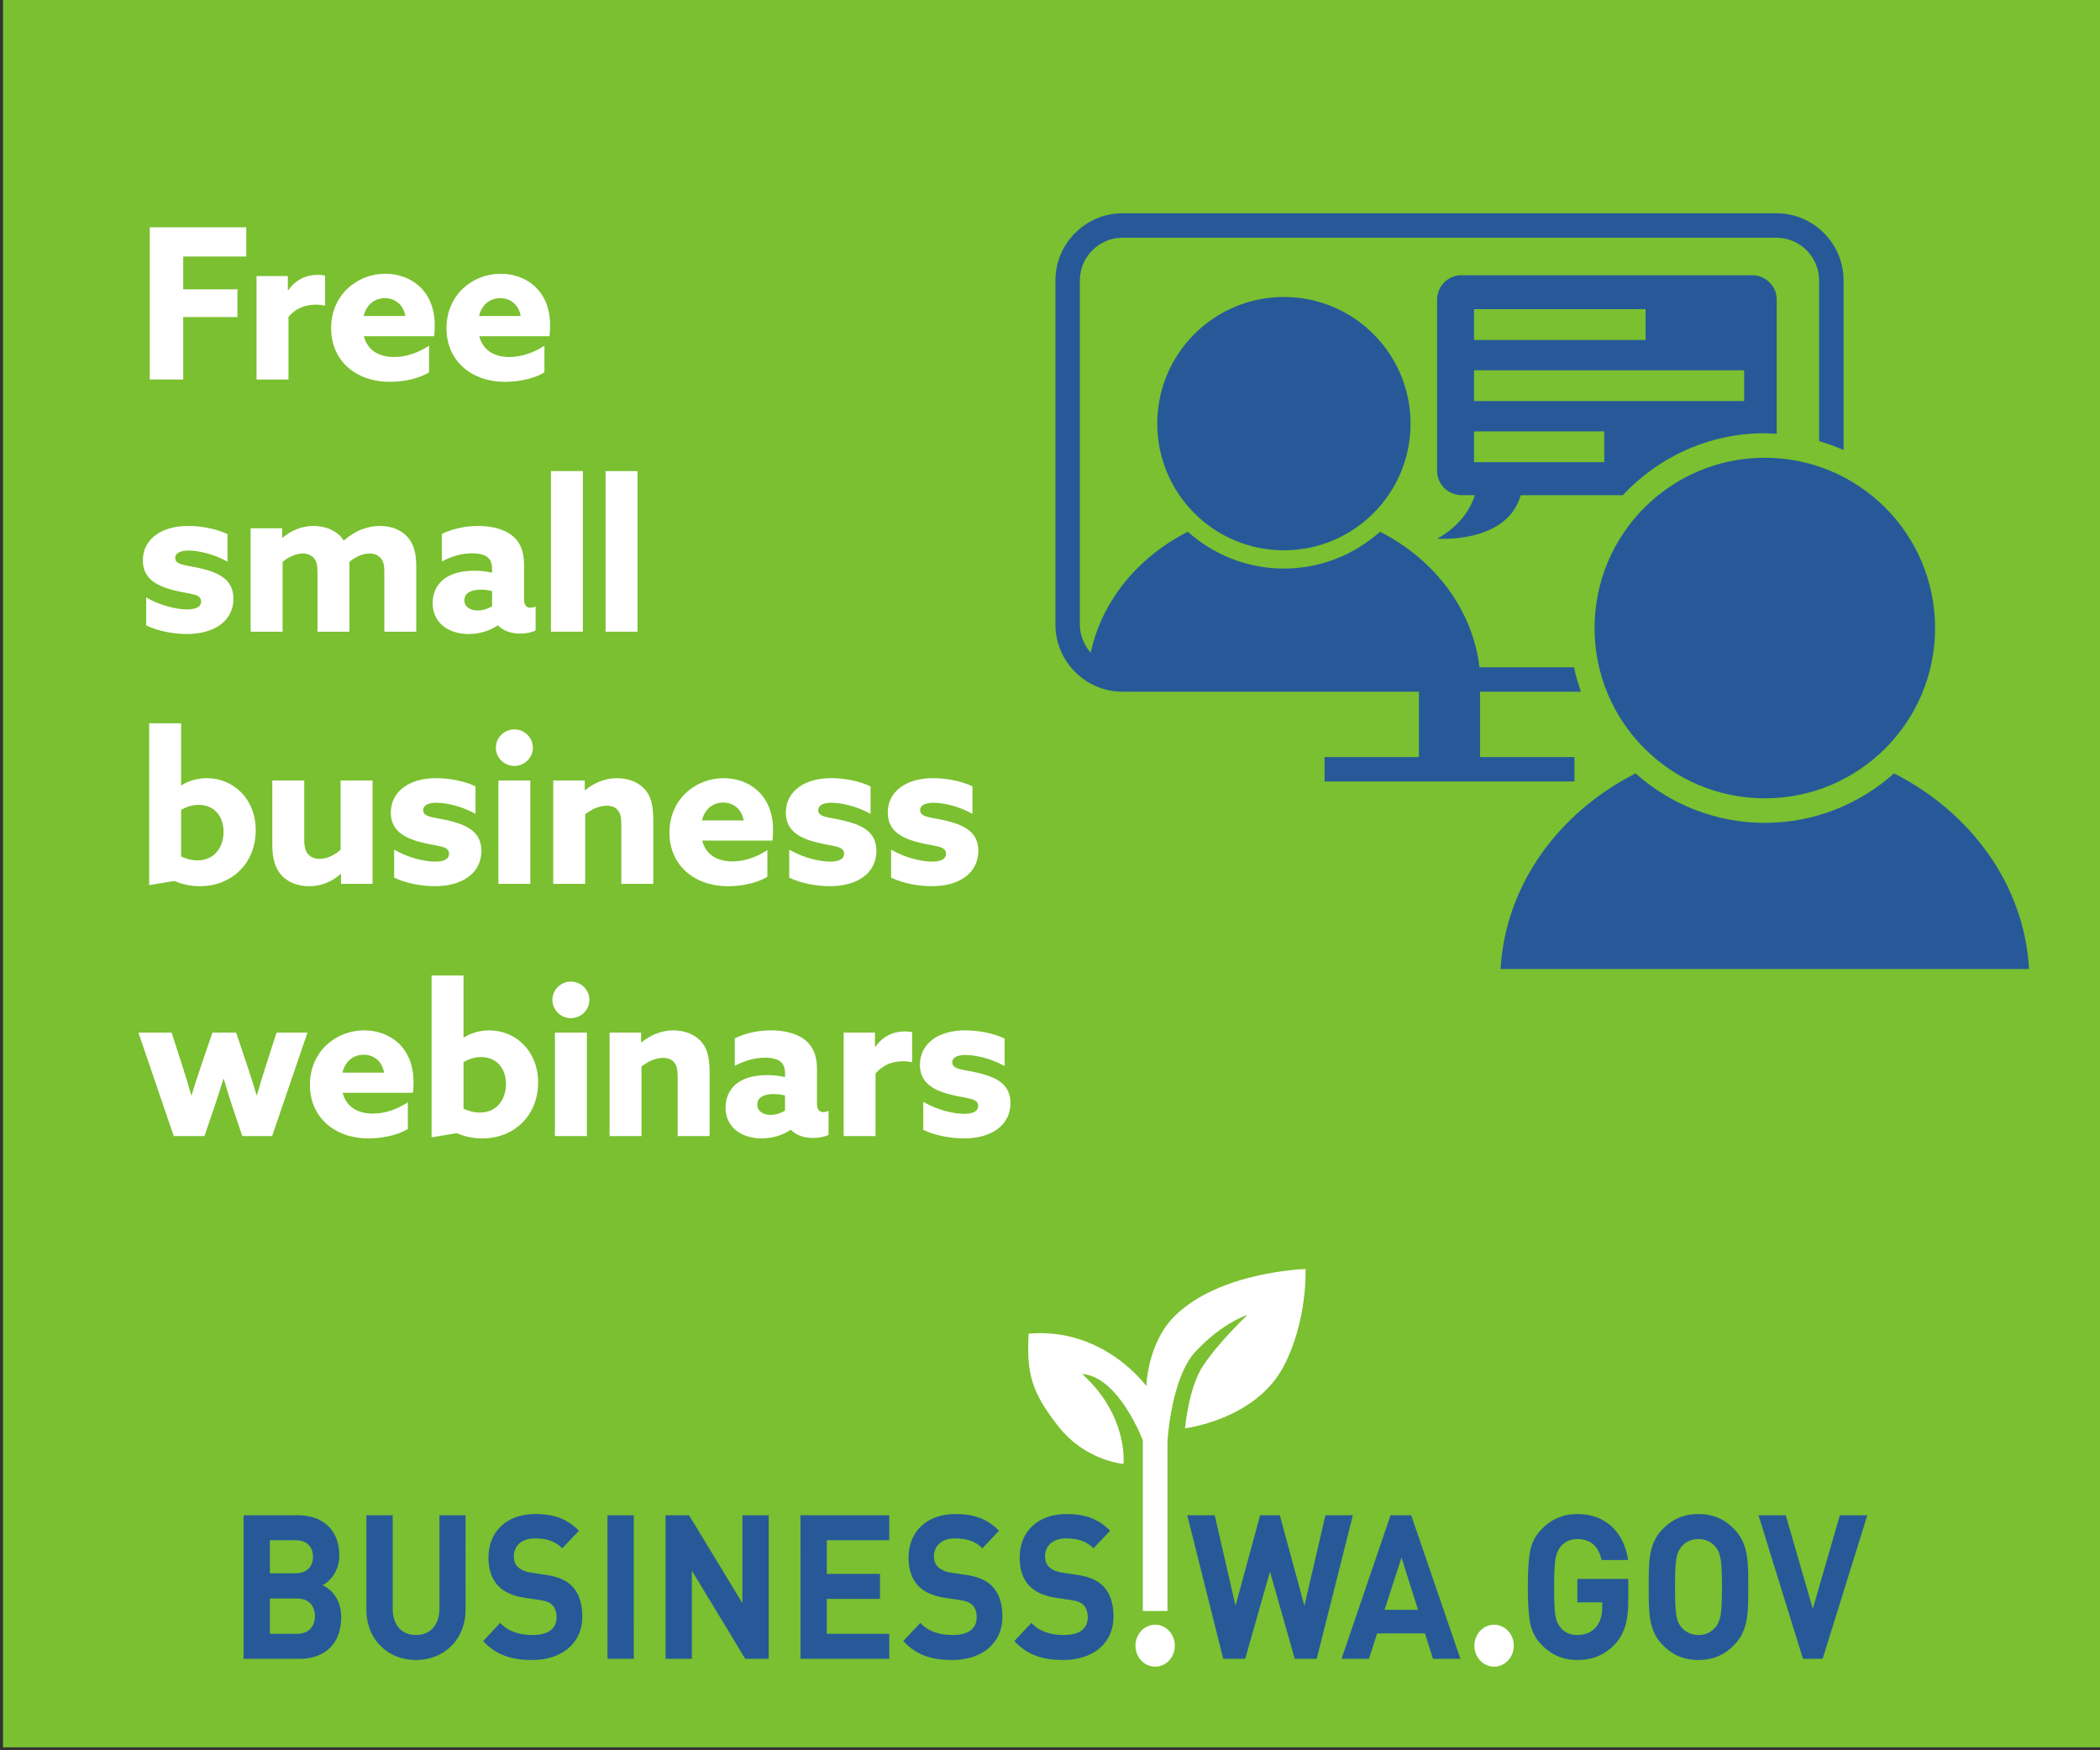 <?xml version="1.0" encoding="UTF-8" standalone="no"?>
<!-- Created with Inkscape (http://www.inkscape.org/) -->

<svg
   width="63.5mm"
   height="52.917mm"
   viewBox="0 0 63.5 52.917"
   version="1.1"
   id="svg5"
   inkscape:version="1.1 (c68e22c387, 2021-05-23)"
   sodipodi:docname="WorkshopSidebar.svg"
   xmlns:inkscape="http://www.inkscape.org/namespaces/inkscape"
   xmlns:sodipodi="http://sodipodi.sourceforge.net/DTD/sodipodi-0.dtd"
   xmlns="http://www.w3.org/2000/svg"
   xmlns:svg="http://www.w3.org/2000/svg">
  <rect x="0" y="0" width="63.5" height="52.917" fill="#333333" stroke="none"/>
  <sodipodi:namedview
     id="namedview7"
     pagecolor="#ffffff"
     bordercolor="#666666"
     borderopacity="1.0"
     inkscape:pageshadow="2"
     inkscape:pageopacity="0.0"
     inkscape:pagecheckerboard="0"
     inkscape:document-units="mm"
     showgrid="false"
     inkscape:zoom="0.67081229"
     inkscape:cx="113.29548"
     inkscape:cy="108.07792"
     inkscape:window-width="1637"
     inkscape:window-height="1359"
     inkscape:window-x="3649"
     inkscape:window-y="53"
     inkscape:window-maximized="0"
     inkscape:current-layer="layer1" />
  <defs
     id="defs2">
    <clipPath
       clipPathUnits="userSpaceOnUse"
       id="clipPath5057">
      <path
         d="M 0,612 H 1008 V 0 H 0 Z"
         id="path5055"
         inkscape:connector-curvature="0" />
    </clipPath>
    <clipPath
       clipPathUnits="userSpaceOnUse"
       id="clipPath5483">
      <path
         d="M 0,612 H 1008 V 0 H 0 Z"
         id="path5481"
         inkscape:connector-curvature="0" />
    </clipPath>
  </defs>
  <g
     inkscape:label="Layer 1"
     inkscape:groupmode="layer"
     id="layer1"
     transform="translate(-74.744,-119.872)">
    <g
       style="display:inline"
       id="layer1-9"
       inkscape:label="Layer 1"
       transform="translate(1.878,52.783)">
      <g
         transform="matrix(0.353,0,0,-0.353,-71.967,262.645)"
         id="g5053"
         clip-path="url(#clipPath5057)">
        <path
           d="m 410.55,404.33 h 180 v 150 h -180 z"
           style="fill:#7ac030;fill-opacity:1;fill-rule:nonzero;stroke:none"
           id="path5209"
           inkscape:connector-curvature="0" />
      </g>
      <g
         transform="matrix(0.353,0,0,-0.353,-155.31,260.755)"
         id="g5477">
        <g
           id="g8092">
          <g
             id="g5479"
             clip-path="url(#clipPath5483)">
            <g
               id="g5639"
               transform="translate(602.501,161.761)" />
            <g
               id="g5707"
               transform="translate(417.174,476.602)" />
            <g
               id="g5711"
               transform="translate(422.383,474.935)" />
            <g
               id="g5715"
               transform="translate(435.998,476.386)" />
            <g
               id="g5719"
               transform="translate(442.182,475.294)" />
            <g
               id="g5727"
               transform="translate(457.313,474.323)" />
            <g
               id="g5731"
               transform="translate(465.521,473.543)" />
            <g
               id="g5735"
               transform="translate(468.607,474.935)" />
            <g
               id="g5741"
               transform="translate(477.727,478.88)" />
            <g
               id="g5745"
               transform="translate(488.621,476.602)" />
            <g
               id="g5749"
               transform="translate(491.25,474.935)" />
            <g
               id="g5753"
               transform="translate(497.094,474.935)" />
            <g
               id="g5757"
               transform="translate(395.264,466.88)" />
            <g
               id="g5761"
               transform="translate(409.313,464.602)" />
            <g
               id="g5765"
               transform="translate(414.81,462.323)" />
            <g
               id="g5771"
               transform="translate(422.264,466.88)" />
            <g
               id="g5775"
               transform="translate(432.306,463.294)" />
            <g
               id="g5779"
               transform="translate(435.679,466.88)" />
            <g
               id="g5783"
               transform="translate(440.264,462.935)" />
            <g
               id="g5787"
               transform="translate(395.912,424.621)" />
            <g
               id="g5791"
               transform="translate(402.043,421.838)" />
            <g
               id="g5795"
               transform="translate(410.562,419.56)" />
            <g
               id="g5799"
               transform="translate(417.174,419.56)" />
            <g
               id="g5803"
               transform="translate(422.383,417.893)" />
            <g
               id="g5807"
               transform="translate(435.998,419.344)" />
            <g
               id="g5811"
               transform="translate(442.182,418.252)" />
            <g
               id="g5819"
               transform="translate(457.313,417.281)" />
            <g
               id="g5823"
               transform="translate(465.521,416.501)" />
            <g
               id="g5827"
               transform="translate(468.607,417.893)" />
            <g
               id="g5833"
               transform="translate(477.727,421.838)" />
            <g
               id="g5837"
               transform="translate(488.621,419.56)" />
            <g
               id="g5841"
               transform="translate(491.25,417.893)" />
            <g
               id="g5845"
               transform="translate(497.094,417.893)" />
            <g
               id="g5849"
               transform="translate(395.264,409.838)" />
            <g
               id="g5853"
               transform="translate(409.313,407.56)" />
            <g
               id="g5857"
               transform="translate(414.81,405.281)" />
            <g
               id="g5863"
               transform="translate(422.264,409.838)" />
            <g
               id="g5867"
               transform="translate(432.306,406.252)" />
            <g
               id="g5871"
               transform="translate(435.679,409.838)" />
            <g
               id="g5875"
               transform="translate(440.264,405.893)" />
            <g
               id="g5879"
               transform="translate(185.01,115.409)" />
            <g
               id="g5883"
               transform="translate(192.258,115.069)" />
            <g
               id="g5887"
               transform="translate(198.428,115.069)" />
            <g
               id="g5891"
               transform="translate(206.408,116.208)" />
            <g
               id="g5895"
               transform="translate(214.938,114.569)" />
            <g
               id="g5899"
               transform="translate(219.998,115.069)" />
            <g
               id="g5903"
               transform="translate(226.168,115.069)" />
            <g
               id="g5907"
               transform="translate(659.222,529.162)">
              <path
                 d="M 0,0 H 8.265 V -2.503 H 2.862 V -5.312 H 7.508 V -7.688 H 2.862 v -5.348 H 0 Z"
                 style="fill:#ffffff;fill-opacity:1;fill-rule:nonzero;stroke:none"
                 id="path5909"
                 inkscape:connector-curvature="0" />
            </g>
            <g
               id="g5911"
               transform="translate(668.366,524.984)">
              <path
                 d="m 0,0 h 2.683 v -1.188 l 0.036,-0.018 c 0.612,0.864 1.475,1.314 2.574,1.314 0.181,0 0.378,-0.018 0.576,-0.072 v -2.575 c -0.216,0.055 -0.486,0.091 -0.738,0.091 -0.954,0 -1.746,-0.288 -2.395,-1.045 V -8.858 H 0 Z"
                 style="fill:#ffffff;fill-opacity:1;fill-rule:nonzero;stroke:none"
                 id="path5913"
                 inkscape:connector-curvature="0" />
            </g>
            <g
               id="g5915"
               transform="translate(681.11,521.563)">
              <path
                 d="M 0,0 C -0.161,0.955 -0.864,1.531 -1.746,1.531 -2.593,1.531 -3.331,1.008 -3.564,0 Z m -3.547,-1.729 c 0.307,-1.224 1.315,-1.782 2.575,-1.782 0.991,0 2.071,0.342 3.007,0.972 v -2.286 c -0.864,-0.54 -2.196,-0.811 -3.367,-0.811 -2.917,0 -5.023,1.819 -5.023,4.592 0,2.827 2.196,4.663 4.645,4.663 2.179,0 4.231,-1.44 4.231,-4.411 0,-0.306 -0.018,-0.702 -0.054,-0.937 z"
                 style="fill:#ffffff;fill-opacity:1;fill-rule:nonzero;stroke:none"
                 id="path5917"
                 inkscape:connector-curvature="0" />
            </g>
            <g
               id="g5919"
               transform="translate(690.992,521.563)">
              <path
                 d="M 0,0 C -0.162,0.955 -0.864,1.531 -1.746,1.531 -2.593,1.531 -3.33,1.008 -3.564,0 Z m -3.547,-1.729 c 0.307,-1.224 1.315,-1.782 2.575,-1.782 0.991,0 2.071,0.342 3.007,0.972 v -2.286 c -0.864,-0.54 -2.197,-0.811 -3.367,-0.811 -2.917,0 -5.023,1.819 -5.023,4.592 0,2.827 2.196,4.663 4.645,4.663 2.179,0 4.231,-1.44 4.231,-4.411 0,-0.306 -0.018,-0.702 -0.054,-0.937 z"
                 style="fill:#ffffff;fill-opacity:1;fill-rule:nonzero;stroke:none"
                 id="path5921"
                 inkscape:connector-curvature="0" />
            </g>
            <g
               id="g5923"
               transform="translate(658.915,497.461)">
              <path
                 d="M 0,0 C 1.225,-0.72 2.647,-1.026 3.493,-1.026 4.25,-1.026 4.7,-0.829 4.7,-0.342 4.7,0.342 3.71,0.27 2.377,0.612 0.702,1.026 -0.288,1.729 -0.288,3.187 -0.27,5.06 1.387,6.122 3.583,6.122 4.646,6.122 5.96,5.906 6.969,5.419 V 3.061 C 5.798,3.727 4.43,4.015 3.638,4.015 2.917,4.015 2.485,3.799 2.485,3.385 2.485,2.737 3.439,2.791 4.754,2.467 6.446,2.052 7.473,1.404 7.473,-0.126 7.455,-2.071 5.762,-3.133 3.493,-3.133 2.431,-3.133 1.062,-2.917 0,-2.395 Z"
                 style="fill:#ffffff;fill-opacity:1;fill-rule:nonzero;stroke:none"
                 id="path5925"
                 inkscape:connector-curvature="0" />
            </g>
            <g
               id="g5927"
               transform="translate(679.312,499.64)">
              <path
                 d="M 0,0 C 0,0.666 -0.108,0.972 -0.324,1.206 -0.576,1.476 -0.9,1.584 -1.261,1.584 -1.891,1.584 -2.539,1.26 -3.007,0.846 -2.989,0.72 -2.989,0.576 -2.989,0.45 V -5.114 H -5.726 V 0 c 0,0.594 -0.09,0.954 -0.324,1.206 -0.252,0.27 -0.576,0.378 -0.936,0.378 -0.63,0 -1.279,-0.342 -1.729,-0.72 v -5.978 h -2.736 v 8.859 h 2.7 V 2.953 l 0.036,-0.018 c 0.685,0.576 1.585,1.008 2.665,1.008 0.954,0 2.053,-0.378 2.574,-1.26 0.955,0.846 1.999,1.26 3.116,1.26 0.99,0 1.764,-0.342 2.287,-0.882 C 2.484,2.484 2.736,1.71 2.736,0.45 V -5.114 H 0 Z"
                 style="fill:#ffffff;fill-opacity:1;fill-rule:nonzero;stroke:none"
                 id="path5929"
                 inkscape:connector-curvature="0" />
            </g>
            <g
               id="g5931"
               transform="translate(688.544,498.001)">
              <path
                 d="m 0,0 c -0.288,0.09 -0.684,0.126 -0.972,0.126 -0.702,0 -1.404,-0.216 -1.404,-0.9 0,-0.577 0.504,-0.883 1.134,-0.883 0.469,0 0.919,0.162 1.242,0.361 z m 0.469,-2.935 c -0.576,-0.414 -1.459,-0.738 -2.467,-0.738 -0.757,0 -1.477,0.18 -2.053,0.576 -0.648,0.45 -1.044,1.152 -1.044,2.071 0,0.972 0.449,1.71 1.08,2.142 0.684,0.468 1.567,0.631 2.485,0.631 0.522,0 1.045,-0.055 1.53,-0.163 v 0.343 c 0,0.431 -0.144,0.756 -0.342,0.936 -0.252,0.234 -0.72,0.378 -1.368,0.378 -0.99,0 -1.891,-0.324 -2.593,-0.702 v 2.358 c 0.72,0.36 1.801,0.685 3.097,0.685 1.188,0 2.251,-0.27 2.953,-0.847 0.666,-0.54 0.99,-1.332 0.99,-2.448 V -0.72 c 0,-0.414 0.162,-0.702 0.54,-0.702 0.144,0 0.306,0.035 0.451,0.108 v -2.053 c -0.307,-0.162 -0.792,-0.27 -1.315,-0.27 -0.721,0 -1.423,0.198 -1.908,0.702 z"
                 style="fill:#ffffff;fill-opacity:1;fill-rule:nonzero;stroke:none"
                 id="path5933"
                 inkscape:connector-curvature="0" />
            </g>
            <path
               d="m 693.583,508.282 h 2.736 v -13.756 h -2.736 z"
               style="fill:#ffffff;fill-opacity:1;fill-rule:nonzero;stroke:none"
               id="path5935"
               inkscape:connector-curvature="0" />
            <path
               d="M 698.264,508.282 H 701 v -13.756 h -2.736 z"
               style="fill:#ffffff;fill-opacity:1;fill-rule:nonzero;stroke:none"
               id="path5937"
               inkscape:connector-curvature="0" />
            <g
               id="g5939"
               transform="translate(663.309,474.942)">
              <path
                 d="m 0,0 c 1.477,0 2.232,1.152 2.232,2.449 0,1.296 -0.773,2.304 -2.124,2.304 -0.594,0 -1.116,-0.198 -1.512,-0.432 V 0.342 C -1.044,0.144 -0.504,0 0,0 m -4.141,11.739 h 2.737 V 6.446 l 0.036,-0.018 c 0.54,0.36 1.332,0.612 2.179,0.612 2.196,0 4.176,-1.71 4.176,-4.465 0,-2.809 -2.034,-4.79 -4.789,-4.79 -0.864,0 -1.585,0.198 -2.196,0.45 l -2.143,-0.36 z"
                 style="fill:#ffffff;fill-opacity:1;fill-rule:nonzero;stroke:none"
                 id="path5941"
                 inkscape:connector-curvature="0" />
            </g>
            <g
               id="g5943"
               transform="translate(675.567,473.772)">
              <path
                 d="m 0,0 c -0.685,-0.594 -1.549,-1.044 -2.701,-1.044 -1.027,0 -1.801,0.36 -2.305,0.882 -0.576,0.594 -0.846,1.405 -0.846,2.719 v 5.455 h 2.737 V 2.971 c 0,-0.648 0.108,-1.026 0.342,-1.279 0.234,-0.27 0.594,-0.396 0.972,-0.396 0.685,0 1.368,0.378 1.801,0.793 v 5.923 h 2.736 v -8.858 h -2.7 v 0.828 z"
                 style="fill:#ffffff;fill-opacity:1;fill-rule:nonzero;stroke:none"
                 id="path5945"
                 inkscape:connector-curvature="0" />
            </g>
            <g
               id="g5947"
               transform="translate(680.155,475.861)">
              <path
                 d="m 0,0 c 1.225,-0.72 2.647,-1.026 3.493,-1.026 0.757,0 1.207,0.197 1.207,0.684 0,0.684 -0.99,0.612 -2.323,0.954 -1.675,0.414 -2.665,1.117 -2.665,2.575 0.018,1.872 1.675,2.935 3.871,2.935 1.063,0 2.377,-0.216 3.386,-0.703 V 3.061 C 5.798,3.727 4.43,4.015 3.638,4.015 2.917,4.015 2.485,3.799 2.485,3.385 2.485,2.737 3.439,2.791 4.754,2.466 6.446,2.052 7.473,1.404 7.473,-0.126 7.455,-2.071 5.762,-3.133 3.493,-3.133 2.431,-3.133 1.062,-2.917 0,-2.395 Z"
                 style="fill:#ffffff;fill-opacity:1;fill-rule:nonzero;stroke:none"
                 id="path5949"
                 inkscape:connector-curvature="0" />
            </g>
            <path
               d="m 689.084,481.784 h 2.736 v -8.858 h -2.736 z m 1.368,4.376 c 0.864,0 1.584,-0.702 1.584,-1.567 0,-0.864 -0.72,-1.566 -1.584,-1.566 -0.864,0 -1.585,0.702 -1.585,1.566 0,0.865 0.721,1.567 1.585,1.567"
               style="fill:#ffffff;fill-opacity:1;fill-rule:nonzero;stroke:none"
               id="path5951"
               inkscape:connector-curvature="0" />
            <g
               id="g5953"
               transform="translate(693.781,481.784)">
              <path
                 d="m 0,0 h 2.7 v -0.81 l 0.036,-0.018 c 0.685,0.558 1.62,1.026 2.738,1.026 0.935,0 1.763,-0.324 2.322,-0.9 0.54,-0.576 0.774,-1.35 0.774,-2.629 V -8.858 H 5.833 v 5.077 c 0,0.666 -0.09,0.99 -0.306,1.242 -0.234,0.27 -0.558,0.379 -0.936,0.379 -0.702,0 -1.368,-0.361 -1.855,-0.738 v -5.96 H 0 Z"
                 style="fill:#ffffff;fill-opacity:1;fill-rule:nonzero;stroke:none"
                 id="path5955"
                 inkscape:connector-curvature="0" />
            </g>
            <g
               id="g5957"
               transform="translate(710.09,478.363)">
              <path
                 d="M 0,0 C -0.162,0.955 -0.864,1.531 -1.746,1.531 -2.593,1.531 -3.33,1.008 -3.564,0 Z m -3.547,-1.729 c 0.307,-1.224 1.315,-1.782 2.575,-1.782 0.991,0 2.071,0.342 3.007,0.972 v -2.286 c -0.864,-0.54 -2.197,-0.811 -3.367,-0.811 -2.917,0 -5.023,1.819 -5.023,4.592 0,2.827 2.196,4.663 4.645,4.663 2.179,0 4.231,-1.44 4.231,-4.411 0,-0.306 -0.018,-0.702 -0.054,-0.937 z"
                 style="fill:#ffffff;fill-opacity:1;fill-rule:nonzero;stroke:none"
                 id="path5959"
                 inkscape:connector-curvature="0" />
            </g>
            <g
               id="g5961"
               transform="translate(713.994,475.861)">
              <path
                 d="m 0,0 c 1.225,-0.72 2.647,-1.026 3.493,-1.026 0.757,0 1.207,0.197 1.207,0.684 0,0.684 -0.99,0.612 -2.323,0.954 -1.674,0.414 -2.665,1.117 -2.665,2.575 0.018,1.872 1.675,2.935 3.872,2.935 1.062,0 2.376,-0.216 3.385,-0.703 V 3.061 C 5.798,3.727 4.43,4.015 3.638,4.015 2.917,4.015 2.485,3.799 2.485,3.385 2.485,2.737 3.439,2.791 4.754,2.466 6.446,2.052 7.473,1.404 7.473,-0.126 7.455,-2.071 5.762,-3.133 3.493,-3.133 2.432,-3.133 1.062,-2.917 0,-2.395 Z"
                 style="fill:#ffffff;fill-opacity:1;fill-rule:nonzero;stroke:none"
                 id="path5963"
                 inkscape:connector-curvature="0" />
            </g>
            <g
               id="g5965"
               transform="translate(722.724,475.861)">
              <path
                 d="m 0,0 c 1.225,-0.72 2.647,-1.026 3.493,-1.026 0.757,0 1.207,0.197 1.207,0.684 0,0.684 -0.99,0.612 -2.323,0.954 -1.675,0.414 -2.665,1.117 -2.665,2.575 0.018,1.872 1.675,2.935 3.871,2.935 1.063,0 2.377,-0.216 3.386,-0.703 V 3.061 C 5.798,3.727 4.43,4.015 3.638,4.015 2.917,4.015 2.485,3.799 2.485,3.385 2.485,2.737 3.439,2.791 4.754,2.466 6.446,2.052 7.473,1.404 7.473,-0.126 7.455,-2.071 5.762,-3.133 3.493,-3.133 2.431,-3.133 1.062,-2.917 0,-2.395 Z"
                 style="fill:#ffffff;fill-opacity:1;fill-rule:nonzero;stroke:none"
                 id="path5967"
                 inkscape:connector-curvature="0" />
            </g>
            <g
               id="g5969"
               transform="translate(658.249,460.185)">
              <path
                 d="m 0,0 h 2.845 l 0.9,-2.791 c 0.288,-0.882 0.54,-1.71 0.775,-2.557 h 0.036 c 0.252,0.828 0.54,1.711 0.828,2.557 L 6.338,0 h 2.035 l 0.936,-2.791 c 0.306,-0.918 0.558,-1.71 0.81,-2.557 h 0.036 c 0.235,0.847 0.487,1.657 0.775,2.557 L 11.83,0 h 2.647 L 11.452,-8.859 H 8.895 L 8.103,-6.5 C 7.814,-5.636 7.545,-4.771 7.311,-3.961 H 7.274 C 7.04,-4.771 6.771,-5.6 6.464,-6.482 L 5.654,-8.859 H 3.025 Z"
                 style="fill:#ffffff;fill-opacity:1;fill-rule:nonzero;stroke:none"
                 id="path5971"
                 inkscape:connector-curvature="0" />
            </g>
            <g
               id="g5973"
               transform="translate(679.293,456.763)">
              <path
                 d="M 0,0 C -0.162,0.955 -0.864,1.531 -1.746,1.531 -2.593,1.531 -3.33,1.008 -3.564,0 Z m -3.547,-1.729 c 0.307,-1.224 1.315,-1.782 2.575,-1.782 0.991,0 2.071,0.342 3.007,0.972 v -2.286 c -0.864,-0.541 -2.197,-0.811 -3.367,-0.811 -2.917,0 -5.023,1.819 -5.023,4.592 0,2.827 2.196,4.663 4.645,4.663 2.179,0 4.231,-1.44 4.231,-4.411 0,-0.306 -0.018,-0.702 -0.054,-0.937 z"
                 style="fill:#ffffff;fill-opacity:1;fill-rule:nonzero;stroke:none"
                 id="path5975"
                 inkscape:connector-curvature="0" />
            </g>
            <g
               id="g5977"
               transform="translate(687.5,453.342)">
              <path
                 d="m 0,0 c 1.477,0 2.232,1.152 2.232,2.449 0,1.296 -0.773,2.304 -2.124,2.304 -0.594,0 -1.116,-0.198 -1.512,-0.432 V 0.342 C -1.044,0.144 -0.504,0 0,0 m -4.141,11.74 h 2.737 V 6.446 l 0.036,-0.018 c 0.54,0.36 1.332,0.612 2.179,0.612 2.196,0 4.176,-1.71 4.176,-4.465 0,-2.809 -2.034,-4.79 -4.789,-4.79 -0.864,0 -1.585,0.198 -2.196,0.45 l -2.143,-0.36 z"
                 style="fill:#ffffff;fill-opacity:1;fill-rule:nonzero;stroke:none"
                 id="path5979"
                 inkscape:connector-curvature="0" />
            </g>
            <path
               d="m 693.926,460.185 h 2.736 v -8.859 h -2.736 z m 1.368,4.375 c 0.864,0 1.584,-0.703 1.584,-1.567 0,-0.864 -0.72,-1.566 -1.584,-1.566 -0.864,0 -1.585,0.702 -1.585,1.566 0,0.864 0.721,1.567 1.585,1.567"
               style="fill:#ffffff;fill-opacity:1;fill-rule:nonzero;stroke:none"
               id="path5981"
               inkscape:connector-curvature="0" />
            <g
               id="g5983"
               transform="translate(698.606,460.185)">
              <path
                 d="m 0,0 h 2.7 v -0.811 l 0.036,-0.018 c 0.685,0.558 1.62,1.027 2.738,1.027 0.935,0 1.763,-0.324 2.322,-0.901 0.54,-0.576 0.774,-1.35 0.774,-2.628 V -8.859 H 5.833 v 5.078 c 0,0.666 -0.09,0.99 -0.306,1.242 -0.234,0.27 -0.558,0.378 -0.936,0.378 -0.702,0 -1.368,-0.36 -1.855,-0.738 v -5.96 H 0 Z"
                 style="fill:#ffffff;fill-opacity:1;fill-rule:nonzero;stroke:none"
                 id="path5985"
                 inkscape:connector-curvature="0" />
            </g>
            <g
               id="g5987"
               transform="translate(713.636,454.801)">
              <path
                 d="m 0,0 c -0.288,0.09 -0.684,0.126 -0.972,0.126 -0.702,0 -1.404,-0.216 -1.404,-0.9 0,-0.577 0.504,-0.883 1.134,-0.883 0.469,0 0.919,0.162 1.242,0.361 z m 0.469,-2.935 c -0.576,-0.414 -1.459,-0.738 -2.467,-0.738 -0.757,0 -1.477,0.18 -2.053,0.576 -0.648,0.45 -1.044,1.152 -1.044,2.071 0,0.972 0.449,1.71 1.08,2.142 0.684,0.468 1.567,0.631 2.485,0.631 0.522,0 1.045,-0.055 1.53,-0.163 v 0.343 c 0,0.431 -0.144,0.756 -0.342,0.936 -0.252,0.234 -0.72,0.378 -1.368,0.378 -0.99,0 -1.891,-0.324 -2.593,-0.702 v 2.358 c 0.72,0.36 1.801,0.685 3.097,0.685 1.188,0 2.251,-0.27 2.953,-0.847 0.666,-0.54 0.99,-1.332 0.99,-2.448 V -0.72 c 0,-0.414 0.162,-0.702 0.54,-0.702 0.144,0 0.306,0.035 0.451,0.108 v -2.053 c -0.307,-0.162 -0.792,-0.27 -1.315,-0.27 -0.721,0 -1.423,0.198 -1.908,0.702 z"
                 style="fill:#ffffff;fill-opacity:1;fill-rule:nonzero;stroke:none"
                 id="path5989"
                 inkscape:connector-curvature="0" />
            </g>
            <g
               id="g5991"
               transform="translate(718.657,460.185)">
              <path
                 d="m 0,0 h 2.683 v -1.188 l 0.036,-0.019 c 0.612,0.865 1.475,1.315 2.574,1.315 0.181,0 0.378,-0.018 0.576,-0.072 v -2.575 c -0.216,0.054 -0.486,0.09 -0.738,0.09 -0.954,0 -1.746,-0.288 -2.395,-1.044 V -8.859 H 0 Z"
                 style="fill:#ffffff;fill-opacity:1;fill-rule:nonzero;stroke:none"
                 id="path5993"
                 inkscape:connector-curvature="0" />
            </g>
            <g
               id="g5995"
               transform="translate(725.477,454.261)">
              <path
                 d="M 0,0 C 1.225,-0.72 2.647,-1.026 3.493,-1.026 4.25,-1.026 4.7,-0.829 4.7,-0.342 4.7,0.342 3.71,0.27 2.377,0.612 0.702,1.026 -0.288,1.729 -0.288,3.187 -0.27,5.06 1.387,6.122 3.583,6.122 4.646,6.122 5.96,5.906 6.969,5.419 V 3.061 C 5.798,3.727 4.43,4.015 3.638,4.015 2.917,4.015 2.485,3.799 2.485,3.385 2.485,2.737 3.439,2.791 4.754,2.467 6.446,2.052 7.473,1.404 7.473,-0.126 7.455,-2.071 5.762,-3.133 3.493,-3.133 2.431,-3.133 1.062,-2.917 0,-2.395 Z"
                 style="fill:#ffffff;fill-opacity:1;fill-rule:nonzero;stroke:none"
                 id="path5997"
                 inkscape:connector-curvature="0" />
            </g>
            <g
               id="g6103"
               transform="translate(390.51,388.382)" />
            <g
               id="g6107"
               transform="translate(397.758,388.042)" />
            <g
               id="g6111"
               transform="translate(403.928,388.042)" />
            <g
               id="g6115"
               transform="translate(411.918,389.182)" />
            <g
               id="g6119"
               transform="translate(417.989,388.122)" />
            <g
               id="g6123"
               transform="translate(424.998,388.042)" />
            <g
               id="g6127"
               transform="translate(65.279,119.267)" />
            <g
               id="g6131"
               transform="translate(70.628,114.569)" />
            <g
               id="g6135"
               transform="translate(75.698,115.069)" />
            <g
               id="g6139"
               transform="translate(83.689,116.208)" />
            <g
               id="g6143"
               transform="translate(92.207,114.569)" />
            <g
               id="g6147"
               transform="translate(97.277,115.069)" />
            <g
               id="g6151"
               transform="translate(103.447,115.069)" />
            <g
               id="g6155"
               transform="translate(820.199,465.637)">
              <path
                 d="m 0,0 c -0.403,7.199 -4.973,13.411 -11.562,16.754 -2.949,-2.626 -6.821,-4.237 -11.072,-4.237 -4.25,0 -8.121,1.611 -11.071,4.237 C -40.293,13.411 -44.861,7.199 -45.267,0 Z m -8.048,29.202 c 0,8.055 -6.53,14.585 -14.585,14.585 -8.054,0 -14.585,-6.53 -14.585,-14.585 0,-8.055 6.531,-14.585 14.585,-14.585 8.055,0 14.585,6.53 14.585,14.585 m -44.933,17.506 c 0,5.991 -4.857,10.848 -10.849,10.848 -5.989,0 -10.847,-4.857 -10.847,-10.848 0,-5.991 4.858,-10.848 10.847,-10.848 5.992,0 10.849,4.857 10.849,10.848 m 4.373,-6.127 h 1.133 c -0.773,-2.538 -3.23,-3.722 -3.23,-3.722 0,0 5.973,-0.473 7.163,3.722 h 8.742 c 3.046,3.256 7.367,5.305 12.166,5.305 0.344,0 0.68,-0.031 1.02,-0.052 v 11.491 c 0,1.158 -0.94,2.096 -2.098,2.096 h -24.896 c -1.159,0 -2.098,-0.938 -2.098,-2.096 V 42.678 c 0,-1.158 0.939,-2.097 2.098,-2.097 m 1.068,5.464 h 11.153 V 43.408 H -47.54 Z m 0,5.234 h 23.137 V 48.642 H -47.54 Z m 0,5.233 h 14.696 V 53.875 H -47.54 Z m 29.559,-11.299 c 0.718,-0.209 1.418,-0.464 2.093,-0.764 V 58.97 c 0,3.174 -2.583,5.756 -5.757,5.756 h -55.998 c -3.173,0 -5.756,-2.582 -5.756,-5.756 V 29.505 c 0,-3.173 2.583,-5.756 5.756,-5.756 h 25.382 v -5.596 h -8.084 V 16.06 h 21.403 v 2.093 h -8.084 v 5.596 h 8.642 c -0.236,0.681 -0.446,1.375 -0.593,2.093 h -8.097 c -0.595,4.989 -3.883,9.254 -8.521,11.608 -2.193,-1.954 -5.073,-3.152 -8.235,-3.152 -3.16,0 -6.041,1.199 -8.233,3.152 -4.246,-2.155 -7.36,-5.911 -8.314,-10.358 -0.57,0.646 -0.929,1.485 -0.929,2.413 V 58.97 c 0,2.019 1.643,3.663 3.663,3.663 h 55.998 c 2.02,0 3.664,-1.644 3.664,-3.663 z"
                 style="fill:#275999;fill-opacity:1;fill-rule:nonzero;stroke:none"
                 id="path6157"
                 inkscape:connector-curvature="0" />
            </g>
            <g
               id="g6159"
               transform="translate(820.199,317.945)" />
            <g
               id="g6163"
               transform="translate(152.633,383.78)" />
            <g
               id="g6167"
               transform="translate(323.202,364.535)" />
            <g
               id="g6171"
               transform="translate(572.4,126)" />
            <g
               id="g6175"
               transform="translate(313.764,136.289)" />
            <g
               id="g6179"
               transform="translate(344.045,147.46)" />
            <g
               id="g6191"
               transform="translate(776.063,407.682)">
              <path
                 d="m 0,0 c 0,0.993 -0.755,1.798 -1.687,1.798 -0.932,0 -1.688,-0.805 -1.688,-1.798 0,-0.993 0.756,-1.798 1.688,-1.798 C -0.755,-1.798 0,-0.993 0,0 m -19.723,23.914 c 2.078,3.944 1.884,8.346 1.884,8.346 0,0 -7.319,-0.199 -11.194,-4.013 -2.366,-2.327 -2.442,-6.018 -2.442,-6.018 0,0 -3.616,5.056 -10.082,4.494 -0.186,-3.371 0.213,-4.976 2.548,-7.945 2.336,-2.969 5.575,-3.21 5.575,-3.21 0,0 0.453,4.093 -3.541,7.704 3.164,-0.241 5.199,-5.698 5.199,-5.698 V 2.969 h 2.11 v 14.525 c 0,0 0.301,5.457 2.411,7.704 2.357,2.511 4.443,3.13 4.443,3.13 0,0 -2.492,-2.346 -3.841,-4.414 -1.205,-1.846 -1.507,-5.296 -1.507,-5.296 0,0 6.026,0.722 8.437,5.296 M -32.408,0 c 0,-0.993 0.755,-1.798 1.686,-1.798 0.933,0 1.689,0.805 1.689,1.798 0,0.993 -0.756,1.798 -1.689,1.798 -0.931,0 -1.686,-0.805 -1.686,-1.798"
                 style="fill:#ffffff;fill-opacity:1;fill-rule:nonzero;stroke:none"
                 id="path6193"
                 inkscape:connector-curvature="0" />
            </g>
            <g
               id="g6195"
               transform="translate(806.346,418.853)">
              <path
                 d="M 0,0 H -2.352 L -4.669,-8.013 -6.987,0 h -2.334 l 3.809,-12.295 h 1.686 z m -11.348,-11.052 c 1.167,1.244 1.151,2.78 1.151,4.904 0,2.125 0.016,3.661 -1.151,4.905 -0.81,0.863 -1.799,1.347 -3.112,1.347 -1.313,0 -2.318,-0.484 -3.129,-1.347 -1.167,-1.244 -1.135,-2.78 -1.135,-4.905 0,-2.124 -0.032,-3.66 1.135,-4.904 0.811,-0.863 1.816,-1.347 3.129,-1.347 1.313,0 2.302,0.484 3.112,1.347 m -1.102,4.904 c 0,-2.365 -0.13,-2.935 -0.568,-3.453 -0.323,-0.397 -0.826,-0.656 -1.442,-0.656 -0.616,0 -1.136,0.259 -1.459,0.656 -0.438,0.518 -0.552,1.088 -0.552,3.453 0,2.366 0.114,2.936 0.552,3.454 0.323,0.397 0.843,0.656 1.459,0.656 0.616,0 1.119,-0.259 1.442,-0.656 0.438,-0.518 0.568,-1.088 0.568,-3.454 M -21.576,-11 c 0.794,0.898 1.101,1.951 1.101,3.747 v 1.796 h -4.36 V -7.46 h 2.124 v -0.466 c 0,-0.674 -0.179,-1.226 -0.519,-1.641 -0.405,-0.466 -0.94,-0.69 -1.605,-0.69 -0.616,0 -1.102,0.207 -1.442,0.639 -0.454,0.569 -0.552,1.053 -0.552,3.47 0,2.435 0.13,2.884 0.552,3.454 0.356,0.432 0.842,0.656 1.442,0.656 1.119,0 1.8,-0.604 2.075,-1.796 h 2.27 c -0.308,2.142 -1.718,3.938 -4.345,3.938 -1.232,0 -2.269,-0.449 -3.112,-1.347 -0.503,-0.536 -0.811,-1.14 -0.94,-1.848 -0.131,-0.691 -0.195,-1.71 -0.195,-3.057 0,-1.346 0.064,-2.365 0.195,-3.056 0.129,-0.691 0.437,-1.313 0.94,-1.848 0.843,-0.898 1.88,-1.347 3.112,-1.347 1.297,0 2.367,0.432 3.259,1.399 m -15.632,-1.295 h 2.35 L -39.073,0 h -1.767 l -4.198,-12.295 h 2.35 l 0.698,2.176 h 4.1 z m -1.281,4.196 h -2.869 l 1.459,4.473 z M -47.165,-12.295 -44.069,0 H -46.42 L -48.219,-7.754 -50.326,0 h -1.686 L -54.12,-7.754 -55.903,0 h -2.351 l 3.08,-12.295 h 1.881 l 2.124,7.46 2.123,-7.46 z M -70.1,-4.421 c -0.243,0.242 -0.34,0.57 -0.34,0.881 0,0.846 0.584,1.554 1.783,1.554 0.761,0 1.637,-0.103 2.367,-0.846 l 1.427,1.502 c -0.99,1.019 -2.14,1.434 -3.729,1.434 -2.496,0 -4.02,-1.537 -4.02,-3.73 0,-1.036 0.276,-1.831 0.827,-2.418 0.517,-0.535 1.248,-0.863 2.237,-1.019 l 1.394,-0.207 c 0.535,-0.086 0.794,-0.207 1.021,-0.432 0.242,-0.241 0.357,-0.604 0.357,-1.036 0,-0.984 -0.713,-1.519 -2.043,-1.519 -1.071,0 -2.059,0.259 -2.788,1.036 l -1.459,-1.555 c 1.134,-1.226 2.463,-1.623 4.214,-1.623 2.415,0 4.28,1.347 4.28,3.73 0,1.088 -0.276,1.986 -0.891,2.608 -0.486,0.483 -1.151,0.794 -2.205,0.95 l -1.361,0.207 c -0.471,0.069 -0.843,0.259 -1.071,0.483 m -9.515,0 c -0.243,0.242 -0.34,0.57 -0.34,0.881 0,0.846 0.583,1.554 1.783,1.554 0.762,0 1.637,-0.103 2.366,-0.846 l 1.427,1.502 c -0.989,1.019 -2.141,1.434 -3.728,1.434 -2.497,0 -4.021,-1.537 -4.021,-3.73 0,-1.036 0.275,-1.831 0.827,-2.418 0.519,-0.535 1.248,-0.863 2.237,-1.019 l 1.394,-0.207 c 0.535,-0.086 0.795,-0.207 1.022,-0.432 0.243,-0.241 0.356,-0.604 0.356,-1.036 0,-0.984 -0.713,-1.519 -2.042,-1.519 -1.07,0 -2.06,0.259 -2.788,1.036 l -1.459,-1.555 c 1.134,-1.226 2.464,-1.623 4.214,-1.623 2.416,0 4.28,1.347 4.28,3.73 0,1.088 -0.276,1.986 -0.892,2.608 -0.486,0.483 -1.151,0.794 -2.205,0.95 l -1.361,0.207 c -0.471,0.069 -0.844,0.259 -1.07,0.483 m -11.769,-7.874 h 7.603 v 2.141 h -5.349 v 2.988 h 4.555 v 2.141 h -4.555 v 2.884 h 5.349 V 0 h -7.603 z m -4.733,0 h 2.01 V 0 H -96.36 V -7.529 L -100.933,0 h -2.009 v -12.295 h 2.253 v 7.546 z m -11.801,0 h 2.253 V 0 h -2.253 z m -7.685,7.874 c -0.243,0.242 -0.339,0.57 -0.339,0.881 0,0.846 0.583,1.554 1.783,1.554 0.762,0 1.637,-0.103 2.367,-0.846 l 1.426,1.502 c -0.989,1.019 -2.14,1.434 -3.728,1.434 -2.497,0 -4.021,-1.537 -4.021,-3.73 0,-1.036 0.276,-1.831 0.827,-2.418 0.518,-0.535 1.248,-0.863 2.237,-1.019 l 1.394,-0.207 c 0.535,-0.086 0.795,-0.207 1.022,-0.432 0.242,-0.241 0.356,-0.604 0.356,-1.036 0,-0.984 -0.713,-1.519 -2.042,-1.519 -1.071,0 -2.059,0.259 -2.789,1.036 l -1.458,-1.555 c 1.133,-1.226 2.464,-1.623 4.214,-1.623 2.416,0 4.28,1.347 4.28,3.73 0,1.088 -0.277,1.986 -0.892,2.608 -0.486,0.483 -1.151,0.794 -2.204,0.95 l -1.362,0.207 c -0.47,0.069 -0.843,0.259 -1.071,0.483 m -4.473,-3.661 V 0 h -2.237 v -7.995 c 0,-1.416 -0.794,-2.262 -2.01,-2.262 -1.216,0 -1.994,0.846 -1.994,2.262 V 0 h -2.253 v -8.082 c 0,-2.607 1.88,-4.317 4.247,-4.317 2.367,0 4.247,1.71 4.247,4.317 m -12.239,2.09 c 0.584,0.293 1.426,1.174 1.426,2.538 0,2.107 -1.312,3.454 -3.566,3.454 h -4.636 v -12.295 h 4.831 c 2.059,0 3.533,1.243 3.533,3.54 0,1.64 -0.891,2.418 -1.588,2.763 m -0.828,2.435 c 0,-0.846 -0.534,-1.416 -1.49,-1.416 h -2.205 v 2.832 h 2.205 c 0.956,0 1.49,-0.57 1.49,-1.416 m 0.164,-5.077 c 0,-0.829 -0.487,-1.52 -1.508,-1.52 h -2.351 v 3.022 h 2.351 c 1.021,0 1.508,-0.673 1.508,-1.502"
                 style="fill:#275999;fill-opacity:1;fill-rule:nonzero;stroke:none"
                 id="path6197"
                 inkscape:connector-curvature="0" />
            </g>
          </g>
        </g>
      </g>
    </g>
  </g>
</svg>

